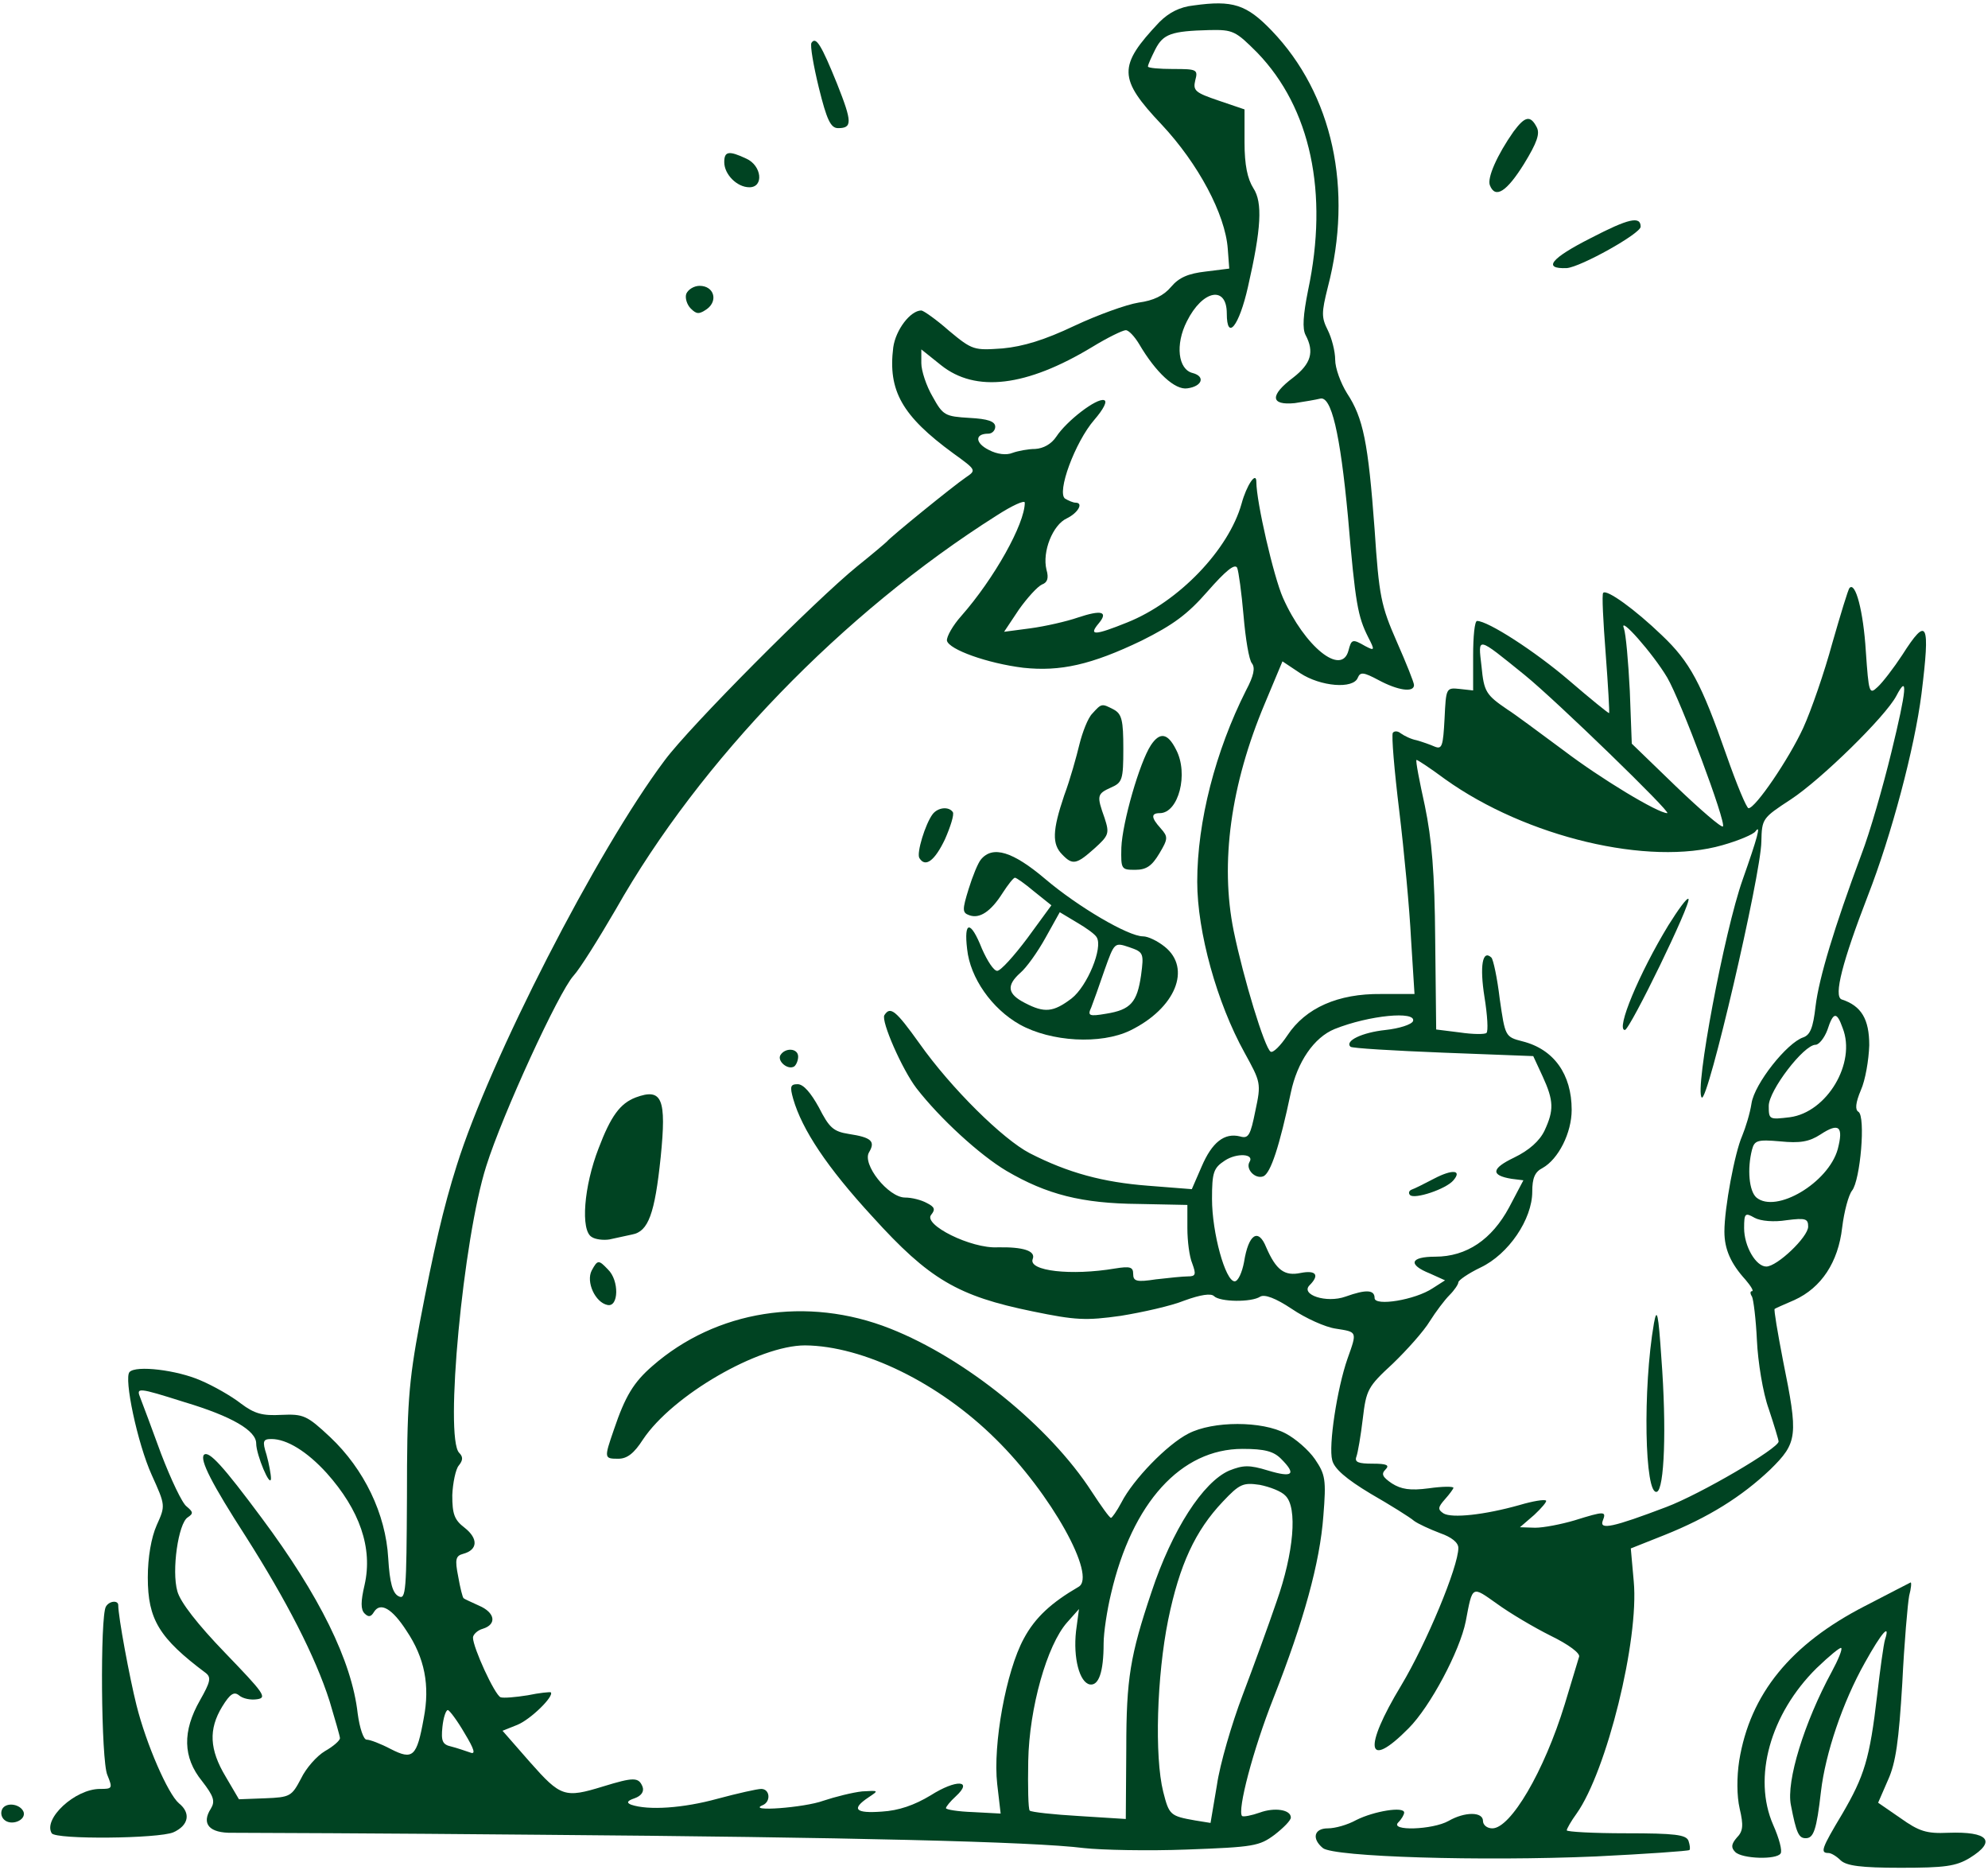 <svg width="538" height="506" viewBox="0 0 538 506" fill="none" xmlns="http://www.w3.org/2000/svg">
<g clip-path="url(#clip0_309_344)">
<path d="M323.065 1.467C319.199 1.867 316.265 3.467 313.732 6C302.532 17.867 302.532 21.2 314.399 33.733C324.265 44.267 331.599 58 332.265 67.333L332.665 72.667L326.265 73.467C321.599 74 319.065 75.067 316.932 77.6C314.932 80 312.132 81.333 308.132 81.867C304.799 82.4 297.065 85.2 290.799 88.133C282.665 92 276.932 93.733 271.332 94.267C263.599 94.8 263.199 94.8 256.799 89.467C253.332 86.4 249.865 84 249.332 84C246.399 84 242.399 89.2 241.732 94C240.265 105.733 244.132 112.533 257.999 122.667C264.265 127.2 264.265 127.2 261.332 129.2C257.999 131.467 241.065 145.2 239.999 146.533C239.599 146.933 235.999 150 231.999 153.2C220.665 162.4 186.665 196.533 179.865 205.733C161.465 230.267 132.532 286.8 123.599 315.333C119.999 326.667 117.332 338.267 113.599 357.867C110.532 374.267 110.132 380.267 110.132 404.933C109.999 430.533 109.865 432.933 107.865 431.867C106.265 431.067 105.465 428.267 105.065 421.6C104.399 409.6 98.532 397.467 89.332 388.8C83.065 382.933 82.132 382.533 76.132 382.8C71.065 383.067 68.932 382.533 65.199 379.733C62.665 377.733 57.732 374.933 54.265 373.467C47.865 370.667 36.799 369.333 35.065 371.2C33.465 372.8 37.199 390.533 41.065 399.067C44.799 407.333 44.799 407.333 42.399 412.667C40.932 416 39.999 421.333 39.999 426.8C39.999 438.133 43.065 443.2 55.732 452.667C57.199 453.867 56.932 455.067 54.132 460C49.332 468.4 49.465 475.467 54.665 481.867C57.865 486 58.265 487.333 57.065 489.333C54.399 493.467 56.665 496 62.932 495.867C66.132 495.867 103.465 496 145.999 496.4C229.732 497.067 279.599 498.267 293.332 500C298.132 500.533 310.665 500.8 321.199 500.4C339.332 499.733 340.799 499.467 344.932 496.4C347.332 494.533 349.332 492.533 349.332 491.733C349.332 489.6 344.932 488.933 340.932 490.4C338.665 491.2 336.532 491.6 336.132 491.333C334.799 489.867 339.065 473.467 344.665 459.333C352.799 438.667 357.199 422.8 358.132 410.133C358.932 400.267 358.665 398.933 355.865 394.8C354.132 392.267 350.532 389.2 347.999 387.867C341.599 384.4 328.265 384.4 321.599 387.867C315.865 390.8 306.665 400.267 303.465 406.533C302.265 408.8 300.932 410.667 300.665 410.667C300.265 410.667 297.999 407.467 295.465 403.6C283.999 385.867 261.199 367.467 240.932 359.467C218.399 350.533 193.732 354.533 176.532 369.6C171.465 374 169.199 377.733 166.132 386.8C163.465 394.533 163.465 394.667 167.332 394.667C169.732 394.667 171.599 393.2 173.999 389.467C181.999 377.467 205.332 364 217.865 364C233.599 364.133 254.132 374.133 269.465 389.333C284.399 404 296.932 426.533 291.865 429.333C284.532 433.6 280.132 437.6 277.065 443.333C272.265 452.133 268.665 472 269.865 482.667L270.799 490.667L263.332 490.267C259.332 490.133 255.999 489.6 255.999 489.2C255.999 488.8 257.199 487.333 258.665 486C263.465 481.6 258.799 481.333 251.865 485.733C247.465 488.4 243.199 489.867 238.665 490.133C231.465 490.667 230.265 489.467 235.065 486.267C237.865 484.4 237.865 484.4 233.332 484.667C230.799 484.933 225.999 486.133 222.799 487.2C217.732 489.067 201.865 490.267 206.399 488.4C208.665 487.467 208.399 484 205.999 484C204.932 484 199.599 485.2 194.132 486.667C184.932 489.2 175.465 489.867 170.799 488.267C169.465 487.733 169.732 487.2 171.732 486.533C173.599 485.867 174.399 484.667 173.865 483.333C172.799 480.8 171.465 480.8 163.199 483.333C152.799 486.533 151.732 486.133 143.465 476.8L135.999 468.267L139.999 466.667C143.599 465.2 149.999 458.933 149.065 457.867C148.799 457.733 145.999 458 142.799 458.667C139.465 459.2 136.265 459.467 135.465 459.2C133.865 458.533 127.999 445.733 127.999 443.067C127.999 442.267 129.199 441.067 130.665 440.667C134.532 439.467 133.999 436.267 129.599 434.4C127.599 433.467 125.732 432.667 125.465 432.4C125.199 432.267 124.532 429.6 123.999 426.533C123.065 421.867 123.332 420.933 125.332 420.4C129.332 419.333 129.465 416.267 125.732 413.333C122.932 411.2 122.399 409.6 122.399 404.533C122.532 401.2 123.332 397.467 124.132 396.533C125.332 395.067 125.332 394.133 124.265 393.067C120.265 389.067 125.332 335.067 131.599 315.467C135.999 301.467 151.199 268.4 155.199 264C156.932 262.133 161.999 254 166.665 246C189.465 205.733 227.999 165.867 269.732 139.467C273.865 136.8 277.332 135.2 277.332 136C277.332 141.733 269.065 156.533 260.132 166.667C257.865 169.2 256.132 172.267 256.265 173.333C256.799 175.733 267.199 179.467 276.932 180.667C286.932 181.733 295.332 179.867 308.932 173.333C317.465 169.067 321.332 166.267 326.799 160C331.599 154.533 334.132 152.4 334.799 153.6C335.199 154.533 335.999 160.4 336.532 166.533C337.065 172.8 337.999 178.533 338.799 179.467C339.732 180.667 339.332 182.8 337.199 186.8C328.932 203.2 323.999 222.267 323.999 238.533C323.999 252.133 329.332 271.333 336.799 284.8C341.199 292.8 341.332 293.067 339.732 300.533C338.399 307.2 337.865 308.133 335.599 307.467C331.332 306.4 327.999 309.067 325.199 315.6L322.532 321.733L310.665 320.8C298.532 319.867 289.065 317.333 278.665 312C271.465 308.267 257.465 294.533 248.799 282.267C242.399 273.333 240.932 272.133 239.332 274.667C238.399 276.267 244.132 289.333 247.999 294.4C254.399 302.667 265.199 312.533 272.399 316.8C283.332 323.2 292.799 325.6 308.132 325.733L321.332 326V332.267C321.332 335.733 321.865 340 322.665 341.867C323.732 344.8 323.599 345.333 321.465 345.333C320.132 345.333 316.265 345.733 312.799 346.133C307.599 346.933 306.665 346.667 306.665 344.667C306.665 342.8 305.865 342.533 301.732 343.2C289.865 345.2 278.265 343.867 279.465 340.667C280.399 338.4 276.799 337.333 269.999 337.467C262.799 337.867 249.732 331.333 251.999 328.667C253.199 327.2 252.932 326.533 250.799 325.467C249.332 324.667 246.799 324 244.932 324C240.399 324 233.199 314.933 235.199 311.733C236.932 308.8 235.865 307.733 229.732 306.8C225.465 306.133 224.399 305.067 221.599 299.6C219.465 295.733 217.465 293.333 215.865 293.333C213.865 293.333 213.732 294 214.665 297.333C217.065 305.6 223.732 315.733 236.132 329.2C251.465 346.133 259.199 350.667 279.465 354.8C291.065 357.2 293.865 357.333 303.332 356C309.065 355.067 316.932 353.333 320.532 351.867C324.932 350.267 327.732 349.867 328.532 350.667C330.132 352.267 338.665 352.4 341.065 350.8C342.265 350.133 345.199 351.2 349.599 354.133C353.332 356.667 358.665 359.067 361.465 359.467C367.332 360.4 367.332 360.133 364.665 367.6C361.865 375.6 359.465 391.2 360.532 395.067C361.065 397.333 364.265 400.133 370.932 404.133C376.265 407.2 381.599 410.533 382.665 411.467C383.732 412.267 386.932 413.733 389.732 414.8C392.799 415.867 394.665 417.333 394.665 418.8C394.665 423.867 385.999 444.667 379.199 456C368.799 473.2 369.865 479.067 381.199 467.6C387.065 461.733 395.065 446.667 396.665 438.667C398.532 428.8 398.265 429.067 405.065 433.867C408.532 436.4 415.065 440.267 419.599 442.533C424.532 444.933 427.732 447.333 427.332 448.267C427.065 449.2 425.332 454.933 423.465 461.067C417.865 479.333 408.799 494.667 403.865 494.667C402.399 494.667 401.332 493.733 401.332 492.667C401.332 490.133 396.399 490.133 391.999 492.667C387.732 495.067 375.999 495.467 378.399 493.067C379.332 492.133 379.999 490.933 379.999 490.4C379.999 488.667 371.865 490 367.065 492.4C364.665 493.733 361.332 494.667 359.332 494.667C355.599 494.667 354.932 497.467 357.999 500C360.932 502.4 400.799 503.6 431.865 502.267C445.465 501.6 456.932 500.8 457.199 500.533C457.465 500.267 457.332 499.2 456.932 498C456.265 496.4 453.332 496 439.999 496C431.199 496 423.999 495.6 423.999 495.2C423.999 494.8 425.199 492.667 426.665 490.667C434.799 479.2 443.599 443.733 442.132 427.867L441.332 418.933L450.399 415.333C462.399 410.533 471.332 404.933 479.065 397.6C486.532 390.267 486.665 388.533 482.532 368.133C481.065 360.533 479.999 354.267 480.265 354.133C480.399 354 482.799 352.933 485.599 351.733C492.932 348.4 497.465 341.467 498.532 332.133C499.065 327.733 500.265 323.333 501.199 322.133C503.465 319.333 504.932 302 502.932 300.8C501.999 300.267 502.132 298.4 503.599 294.933C504.799 292.267 505.732 286.8 505.865 282.8C505.865 275.733 503.732 272.133 498.399 270.4C496.132 269.6 498.665 260 505.465 242.4C511.865 226 518.132 202.4 519.999 187.733C522.399 168.267 521.599 166.533 514.799 177.2C512.532 180.667 509.465 184.667 508.132 185.867C505.865 188 505.732 187.6 504.932 176.133C504.265 165.333 502.132 157.333 500.532 159.067C500.132 159.467 498.132 166.133 495.865 174C493.732 181.867 490.132 192.267 487.999 196.933C484.132 205.333 475.065 218.667 473.199 218.667C472.665 218.667 469.999 212.267 467.199 204.267C460.399 184.8 457.332 179.067 449.732 171.867C442.532 164.933 434.799 159.333 433.865 160.4C433.465 160.667 433.865 168.133 434.532 176.8C435.199 185.6 435.599 192.8 435.465 192.933C435.332 193.067 430.399 189.067 424.665 184.133C415.332 176.133 402.665 168 399.732 168C399.065 168 398.665 172.267 398.665 177.333V186.8L395.065 186.4C391.332 186 391.332 186.133 390.932 194.4C390.532 201.867 390.265 202.8 388.265 202C387.065 201.467 384.799 200.667 383.332 200.267C381.865 200 379.999 199.067 379.065 198.4C378.265 197.733 377.332 197.733 376.932 198.267C376.532 198.933 377.332 208.4 378.665 219.333C379.999 230.4 381.465 246 381.865 254.133L382.799 268.933H373.732C362.132 268.8 353.332 272.667 348.399 280.133C346.532 282.933 344.532 284.933 343.865 284.533C342.265 283.6 336.532 264.8 333.865 251.867C330.132 233.467 333.065 212.267 342.265 190.4L347.065 178.933L351.865 182.133C357.332 185.733 366.265 186.533 367.465 183.333C368.132 181.733 369.065 181.867 373.065 184C378.265 186.8 382.665 187.467 382.665 185.333C382.665 184.667 380.532 179.333 377.999 173.6C373.732 163.867 373.199 161.333 371.999 143.2C370.265 119.733 368.932 113.067 364.532 106.4C362.799 103.6 361.332 99.6 361.332 97.333C361.332 95.067 360.399 91.467 359.332 89.333C357.599 85.867 357.599 84.667 359.332 77.733C366.265 51.2 360.665 25.467 344.132 8.267C337.332 1.2 333.599 7.14321e-05 323.065 1.467ZM340.265 14.267C354.665 29.2 359.599 52.133 353.999 78.533C352.665 85.2 352.399 88.933 353.332 90.667C355.732 95.2 354.799 98.4 349.999 102.133C343.599 106.933 343.732 109.733 350.399 109.067C353.065 108.667 356.132 108.133 357.199 107.867C360.265 106.933 362.665 117.067 364.799 139.867C366.799 163.467 367.465 166.8 370.265 172.4C372.132 176 371.999 176.133 369.465 174.8C365.999 172.8 365.732 172.933 364.932 176C363.065 183.067 353.065 174.933 347.199 161.733C344.665 156 339.999 135.733 339.999 130.4C339.999 127.333 337.332 131.333 335.999 136.267C332.532 148.667 319.065 162.8 305.065 168.4C296.132 172 294.532 172 297.332 168.667C299.999 165.467 298.132 164.933 291.732 167.067C288.665 168.133 282.799 169.467 278.799 170L271.732 170.933L275.732 164.933C277.999 161.733 280.799 158.667 281.999 158.133C283.465 157.6 283.865 156.4 283.199 154.133C281.999 149.2 284.932 142 288.665 140.267C291.732 138.8 293.332 136 291.065 136C290.399 136 289.199 135.467 288.265 134.933C285.865 133.333 290.932 119.6 296.132 113.6C298.665 110.667 299.732 108.533 298.799 108.267C296.799 107.6 288.665 113.867 285.865 118.133C284.532 120.133 282.399 121.333 280.132 121.467C278.265 121.467 275.465 122 273.999 122.533C272.399 123.2 269.865 122.933 267.599 121.733C263.865 119.867 263.732 117.333 267.465 117.333C268.532 117.333 269.332 116.4 269.332 115.467C269.332 114 267.332 113.333 262.399 113.067C255.732 112.667 255.199 112.4 252.399 107.333C250.665 104.4 249.332 100.267 249.332 98.267V94.533L254.665 98.8C263.999 106.267 277.732 104.667 295.599 93.867C299.732 91.333 303.865 89.333 304.665 89.333C305.465 89.333 307.065 91.067 308.265 93.067C312.799 100.8 317.999 105.6 321.332 105.067C325.332 104.533 326.265 101.867 322.799 100.933C318.799 100 317.999 93.2 321.199 86.933C325.465 78.4 331.999 77.2 331.999 84.8C331.999 92.4 335.332 88.267 337.732 77.6C341.332 61.867 341.732 54.8 339.199 50.933C337.599 48.4 336.799 44.667 336.799 38.533V29.6L329.732 27.2C323.465 25.067 322.799 24.533 323.465 21.733C324.265 18.8 323.865 18.667 317.465 18.667C313.732 18.667 310.665 18.4 310.665 18C310.665 17.467 311.599 15.467 312.665 13.333C314.799 9.2 316.932 8.4 327.332 8.133C333.732 8 334.399 8.4 340.265 14.267ZM451.199 183.333C454.932 189.733 467.199 222.533 466.265 223.6C465.865 224 460.132 219.067 453.599 212.8L441.599 201.2L441.065 186.933C440.665 179.067 439.999 171.467 439.465 170C437.999 166.267 447.332 176.8 451.199 183.333ZM412.665 182.667C421.199 189.6 452.532 220 451.199 220C448.665 220 433.199 210.667 423.199 203.067C416.532 198.133 409.732 193.067 407.999 192C402.132 188 401.599 187.2 400.932 180.267C399.999 172.133 399.465 172 412.665 182.667ZM511.865 203.467C509.599 212.8 505.999 225.333 503.732 231.2C496.399 250.933 492.265 264.533 491.332 272.267C490.665 278.133 489.865 280 487.999 280.667C483.599 282.133 474.799 293.2 473.999 298.533C473.599 301.2 472.399 305.067 471.465 307.333C469.465 311.867 466.665 326.8 466.665 333.2C466.665 338 468.399 341.867 472.399 346.267C473.865 348 474.665 349.333 474.132 349.333C473.599 349.333 473.599 350 474.132 350.8C474.532 351.6 475.199 356.933 475.465 362.667C475.732 368.4 477.065 376.8 478.665 381.2C480.132 385.6 481.332 389.6 481.332 390C481.332 391.867 460.132 404.267 450.932 407.733C436.532 413.2 432.799 414 433.732 411.467C434.799 408.8 434.265 408.8 426.132 411.333C422.532 412.4 417.732 413.333 415.465 413.333L411.332 413.2L415.199 409.867C417.199 408 418.665 406.267 418.399 406C417.999 405.6 414.799 406.133 411.199 407.2C401.732 409.867 392.932 410.8 390.665 409.467C389.065 408.4 389.065 407.867 391.065 405.6C392.265 404.267 393.332 402.8 393.332 402.533C393.332 402.133 390.399 402.133 386.665 402.667C381.599 403.333 379.199 402.933 376.665 401.333C374.132 399.6 373.732 398.8 374.932 397.6C376.132 396.4 375.332 396 371.465 396C367.599 396 366.532 395.6 367.065 394.133C367.465 393.067 368.265 388.4 368.799 383.867C369.732 376 370.132 375.2 376.932 368.933C380.799 365.2 385.332 360.133 386.932 357.467C388.532 354.933 390.932 351.733 392.265 350.4C393.599 349.067 394.665 347.467 394.665 346.933C394.665 346.4 397.332 344.533 400.665 342.933C408.265 339.333 414.665 329.867 414.665 322.4C414.665 318.8 415.332 317.067 417.465 316C421.732 313.6 425.332 306.533 425.332 300.267C425.332 290.667 420.532 283.867 411.999 281.733C407.332 280.533 407.332 280.4 405.865 270.267C405.199 264.667 404.132 259.6 403.599 259.067C401.199 256.8 400.399 261.333 401.732 269.733C402.532 274.667 402.799 279.067 402.265 279.467C401.865 279.867 398.665 279.867 395.065 279.333L388.665 278.533L388.399 254.267C388.265 236 387.465 227.067 385.599 218C384.132 211.333 383.065 205.867 383.332 205.6C383.465 205.467 386.932 207.733 391.065 210.8C413.065 226.533 446.265 234.4 466.132 228.667C470.399 227.467 474.532 225.733 475.065 224.933C476.665 222.8 475.599 226.667 471.599 238C466.665 251.867 458.532 295.067 460.532 296.933C462.132 298.533 476.532 236.8 476.665 227.733C476.799 221.467 476.932 221.333 484.665 216.267C492.799 210.933 510.265 193.867 513.199 188.267C516.399 182.133 515.999 186.533 511.865 203.467ZM382.399 276.267C381.999 277.2 378.665 278.267 374.932 278.667C368.665 279.333 363.865 281.6 365.465 283.2C365.865 283.6 377.065 284.267 390.532 284.8L414.932 285.733L417.465 291.2C420.532 297.867 420.532 300.4 417.999 305.867C416.665 308.667 413.865 311.2 409.732 313.2C403.599 316.133 403.332 318 409.065 318.933L412.265 319.333L408.399 326.667C403.732 335.333 396.932 340 388.399 340C381.599 340 380.932 342.133 386.932 344.533L391.065 346.4L387.732 348.533C382.932 351.733 371.999 353.467 371.999 351.2C371.999 348.933 369.732 348.8 364.132 350.8C358.932 352.667 351.865 350.267 354.399 347.733C357.199 344.933 356.132 343.6 351.999 344.4C347.599 345.333 345.332 343.6 342.665 337.467C340.532 332.133 337.865 333.867 336.665 341.467C336.132 344.267 335.065 346.667 334.132 346.667C331.599 346.667 327.999 333.467 327.999 324.4C327.999 317.2 328.399 316 331.465 314C334.665 311.867 339.599 312.133 338.132 314.4C337.065 316.267 339.599 319.067 341.865 318.267C343.865 317.467 346.265 310.133 349.332 295.6C351.065 287.333 355.599 280.667 361.199 278.4C370.532 274.667 383.332 273.467 382.399 276.267ZM498.665 278.133C502.399 287.6 494.399 300.933 484.399 302.267C478.799 302.933 478.665 302.933 478.665 299.2C478.665 295.067 488.132 282.667 491.332 282.667C492.265 282.667 493.732 280.8 494.532 278.667C496.132 273.733 497.065 273.6 498.665 278.133ZM497.332 310.933C494.799 320 480.665 328.4 475.332 324C473.332 322.267 472.799 316.267 474.132 311.067C474.799 308.533 475.599 308.267 481.732 308.8C487.065 309.333 489.599 308.933 492.665 306.933C497.732 303.6 498.932 304.8 497.332 310.933ZM483.465 330.133C488.665 329.467 489.332 329.733 489.332 331.867C489.332 334.667 480.932 342.667 477.999 342.667C475.199 342.667 471.999 337.2 471.999 332.267C471.999 328.267 472.265 328 474.799 329.467C476.532 330.4 480.132 330.667 483.465 330.133ZM49.865 379.333C62.799 383.2 69.332 387.067 69.332 390.533C69.332 393.6 73.199 402.8 73.332 400C73.332 398.933 72.799 396 72.132 393.6C70.932 389.867 71.199 389.333 73.465 389.333C77.599 389.333 83.065 392.667 88.399 398.533C97.332 408.533 100.932 418.8 98.665 428.8C97.599 433.333 97.599 435.467 98.665 436.533C99.732 437.6 100.399 437.467 101.199 436.133C102.932 433.333 106.132 435.2 109.999 441.2C114.932 448.533 116.399 456 114.665 464.933C112.799 475.333 111.732 476.267 105.732 473.2C102.932 471.733 100.132 470.667 99.199 470.667C98.399 470.667 97.332 467.6 96.799 463.6C95.199 449.333 86.399 431.6 70.799 410.667C60.399 396.667 56.532 392.4 55.199 393.6C53.999 394.933 57.332 401.467 66.532 415.733C77.465 432.933 85.332 448.133 89.199 460.267C90.665 465.2 91.999 469.733 91.999 470.267C91.999 470.933 90.132 472.533 87.999 473.733C85.732 475.067 82.799 478.4 81.465 481.2C78.932 486 78.532 486.267 71.732 486.533L64.665 486.8L61.065 480.667C56.665 473.333 56.399 467.867 60.132 461.733C62.265 458.267 63.332 457.6 64.665 458.667C65.732 459.6 67.865 460 69.599 459.733C72.399 459.333 71.332 458 60.932 447.2C53.465 439.467 48.799 433.467 47.999 430.533C46.399 424.933 48.265 412.133 50.799 410.533C52.399 409.467 52.265 409.067 50.532 407.6C49.332 406.8 46.265 400.267 43.599 393.333C41.065 386.4 38.532 379.6 37.999 378.267C36.799 375.333 37.199 375.333 49.865 379.333ZM346.665 394.667C350.932 398.933 349.865 399.867 343.199 397.867C337.999 396.267 336.399 396.4 332.665 397.867C325.599 400.933 317.199 413.867 311.599 430.8C305.865 447.867 304.799 454.133 304.799 473.067L304.665 492.133L291.999 491.333C285.065 490.933 279.065 490.267 278.665 489.867C278.265 489.467 278.132 483.467 278.265 476.4C278.532 462.133 283.332 445.067 288.799 438.933L291.999 435.333L291.199 441.333C290.399 448.533 292.132 455.2 294.932 455.733C297.332 456.133 298.665 452.4 298.665 444.667C298.665 441.733 299.599 435.6 300.665 431.2C306.399 406.533 319.599 392 336.265 392C342.265 392 344.665 392.667 346.665 394.667ZM347.865 404.667C351.199 407.867 350.132 420.133 345.465 433.333C343.332 439.6 339.199 450.933 336.265 458.667C333.332 466.4 330.132 477.333 329.332 482.933L327.599 493.2L323.465 492.533C316.665 491.333 316.399 491.067 314.799 484.8C312.399 475.2 313.065 453.467 316.132 438.267C319.199 423.333 323.465 414.133 330.932 406.267C335.465 401.467 336.399 401.067 340.932 401.733C343.599 402.267 346.799 403.467 347.865 404.667ZM125.732 468.933C128.399 473.333 128.799 474.8 127.199 474.133C125.999 473.733 123.732 472.933 122.132 472.533C119.732 472 119.332 471.067 119.732 467.2C119.999 464.667 120.665 462.667 121.199 462.667C121.599 462.667 123.732 465.467 125.732 468.933Z" fill="#004322"/>
<path d="M451.465 250.4C443.599 263.334 437.199 278.667 439.732 278.667C441.065 278.667 457.865 244.134 456.932 243.2C456.532 242.8 454.132 246.134 451.465 250.4Z" fill="#004322"/>
<path d="M447.598 358C444.532 375.6 445.065 404.8 448.398 403.6C450.398 402.934 451.065 386.534 449.598 367.334C448.798 355.334 448.398 353.6 447.598 358Z" fill="#004322"/>
<path d="M387.998 318.934C385.465 320.267 382.798 321.6 381.998 321.867C381.332 322.134 381.065 322.8 381.598 323.334C382.798 324.534 391.332 321.734 393.332 319.334C395.732 316.534 393.065 316.267 387.998 318.934Z" fill="#004322"/>
<path d="M219.599 11.6C219.199 12.267 220.132 17.734 221.599 23.734C223.732 32.4 224.799 34.667 226.799 34.667C230.665 34.667 230.665 33.067 226.532 22.667C222.265 12.134 220.799 9.734 219.599 11.6Z" fill="#004322"/>
<path d="M409.599 35.6C405.199 41.867 402.399 48.133 403.199 50.133C404.665 53.867 407.732 51.867 412.399 44.4C415.999 38.533 416.799 36.133 415.865 34.4C414.132 31.067 412.665 31.467 409.599 35.6Z" fill="#004322"/>
<path d="M196 43.867C196 47.2 199.467 50.667 202.8 50.667C206.8 50.667 206.133 44.8 202 42.934C197.2 40.667 196 40.934 196 43.867Z" fill="#004322"/>
<path d="M430.533 64.4C419.733 69.867 417.333 72.8 423.999 72.534C427.733 72.267 443.999 63.2 443.999 61.334C443.999 58.4 440.799 59.067 430.533 64.4Z" fill="#004322"/>
<path d="M185.732 79.467C185.332 80.534 185.866 82.4 186.932 83.467C188.532 85.067 189.199 85.067 191.332 83.6C194.399 81.334 193.199 77.334 189.332 77.334C187.866 77.334 186.266 78.267 185.732 79.467Z" fill="#004322"/>
<path d="M295.598 193.067C294.398 194.267 292.932 198.133 292.132 201.333C291.332 204.667 289.598 210.933 287.998 215.2C284.798 224.667 284.665 228.4 287.465 231.2C290.265 234.133 291.332 233.867 296.132 229.6C300.132 226 300.265 225.467 298.932 221.333C296.798 215.333 296.798 214.8 300.665 213.067C303.732 211.733 303.998 210.933 303.998 202.533C303.998 194.933 303.598 193.2 301.465 192C298.132 190.267 298.132 190.267 295.598 193.067Z" fill="#004322"/>
<path d="M311.465 201.6C308.398 206.267 303.731 222.533 303.465 229.333C303.331 235.2 303.465 235.333 307.198 235.333C310.265 235.333 311.731 234.267 313.731 230.933C316.131 226.933 316.131 226.4 314.131 224.133C311.465 221.2 311.465 220 313.865 220C318.931 220 321.731 209.333 318.265 202.8C315.998 198.267 313.865 198 311.465 201.6Z" fill="#004322"/>
<path d="M252.399 220.267C250.399 222.933 247.999 230.8 248.799 232.133C250.399 234.8 252.932 232.933 255.732 227.067C257.199 223.733 258.265 220.4 257.865 219.733C256.799 218.133 253.865 218.4 252.399 220.267Z" fill="#004322"/>
<path d="M265.465 232.534C264.665 233.467 263.198 237.067 262.131 240.534C260.398 246.134 260.398 246.934 262.265 247.6C265.065 248.667 268.131 246.667 271.331 241.6C272.798 239.334 274.265 237.467 274.665 237.467C275.065 237.467 277.331 239.067 279.865 241.2L284.531 244.934L277.998 253.867C274.398 258.667 270.798 262.667 269.865 262.667C268.931 262.667 267.198 260 265.731 256.667C262.665 248.934 260.798 249.067 261.731 256.8C262.531 264.534 268.398 272.934 275.998 277.2C284.398 281.867 297.865 282.667 305.865 278.8C318.131 272.8 322.531 262 315.198 256.134C313.198 254.534 310.665 253.334 309.331 253.334C305.331 253.334 291.731 245.334 282.931 237.867C274.131 230.4 268.665 228.667 265.465 232.534ZM296.798 253.6C298.531 256.4 294.265 266.8 289.998 270.134C285.065 273.867 282.665 274.134 277.331 271.334C272.665 268.934 272.265 266.667 276.131 263.2C277.731 261.867 280.798 257.6 282.931 253.734L286.798 246.8L291.465 249.6C293.998 251.067 296.398 252.8 296.798 253.6ZM308.798 263.867C307.731 271.2 305.998 273.2 299.331 274.267C294.665 275.067 294.265 274.8 295.331 272.534C295.865 271.2 297.465 266.667 298.931 262.4C301.598 254.934 301.598 254.934 305.598 256.267C309.465 257.6 309.598 257.867 308.798 263.867Z" fill="#004322"/>
<path d="M211.199 285.467C210.265 287.067 213.199 289.6 214.932 288.533C215.465 288.133 215.999 286.933 215.999 285.867C215.999 283.6 212.532 283.333 211.199 285.467Z" fill="#004322"/>
<path d="M171.999 296.933C167.866 298.533 165.332 301.867 161.999 310.667C157.999 320.933 157.066 332.933 160.132 334.667C161.066 335.333 163.332 335.6 164.932 335.333C166.666 334.933 169.332 334.4 171.066 334C175.466 333.2 177.199 328.4 178.799 313.067C180.399 297.2 179.199 294.267 171.999 296.933Z" fill="#004322"/>
<path d="M160.133 343.733C158.533 346.8 161.066 352.4 164.399 353.067C167.466 353.733 167.599 346.4 164.533 343.467C161.999 340.8 161.733 340.8 160.133 343.733Z" fill="#004322"/>
<path d="M504.666 434.533C484.666 444.8 473.599 458.267 470.666 476.4C469.999 480.8 469.999 485.867 470.799 489.333C471.866 493.867 471.732 495.467 469.999 497.2C468.532 498.933 468.399 499.867 469.599 501.067C471.466 502.933 480.799 503.2 481.866 501.467C482.399 500.8 481.466 497.333 479.866 493.733C474.266 480.933 479.066 463.733 491.599 451.333C495.066 448 497.999 445.6 498.266 445.867C498.666 446.133 497.466 449.067 495.732 452.267C488.266 466 483.332 482 484.666 488.4C486.132 496 486.799 497.333 488.666 497.333C490.799 497.333 491.599 495.2 492.799 484.667C493.999 474.4 498.666 460.533 504.666 449.867C509.332 441.467 511.599 439.067 510.132 443.6C509.732 444.933 508.799 451.733 507.999 458.667C505.999 475.867 504.532 480.533 498.532 490.8C492.932 500.133 492.532 501.333 494.799 501.333C495.599 501.333 497.066 502.267 498.132 503.333C499.732 504.8 503.599 505.333 514.399 505.333C526.266 505.333 529.332 504.933 533.066 502.667C540.399 498.133 538.132 495.467 527.199 495.867C521.332 496.133 519.332 495.467 514.266 491.867L508.266 487.733L510.932 481.6C513.066 476.933 513.866 470.933 514.799 455.467C515.332 444.533 516.266 433.867 516.666 431.733C517.199 429.733 517.332 428.133 517.066 428.133C516.799 428.267 511.332 431.067 504.666 434.533Z" fill="#004322"/>
<path d="M28.665 434.667C27.065 437.2 27.332 476.533 29.065 480.267C30.532 483.867 30.398 484 27.065 484C20.265 484 11.598 492.133 13.998 496C15.065 497.733 42.932 497.467 46.932 495.733C51.065 493.867 51.732 490.533 48.398 487.867C45.465 485.333 39.599 472 36.932 461.333C35.065 453.867 31.998 437.467 31.998 434.267C31.998 432.933 29.599 433.067 28.665 434.667Z" fill="#004322"/>
<path d="M0.666 489.334C0.132 490.267 0.266 491.467 1.066 492.267C2.932 494.134 7.066 492.534 6.399 490.267C5.599 488.134 1.866 487.467 0.666 489.334Z" fill="#004322"/>
</g>
<defs>
<clipPath id="clip0_309_344">
<rect width="537.333" height="505.333" fill="white"/>
</clipPath>
</defs>
</svg>
